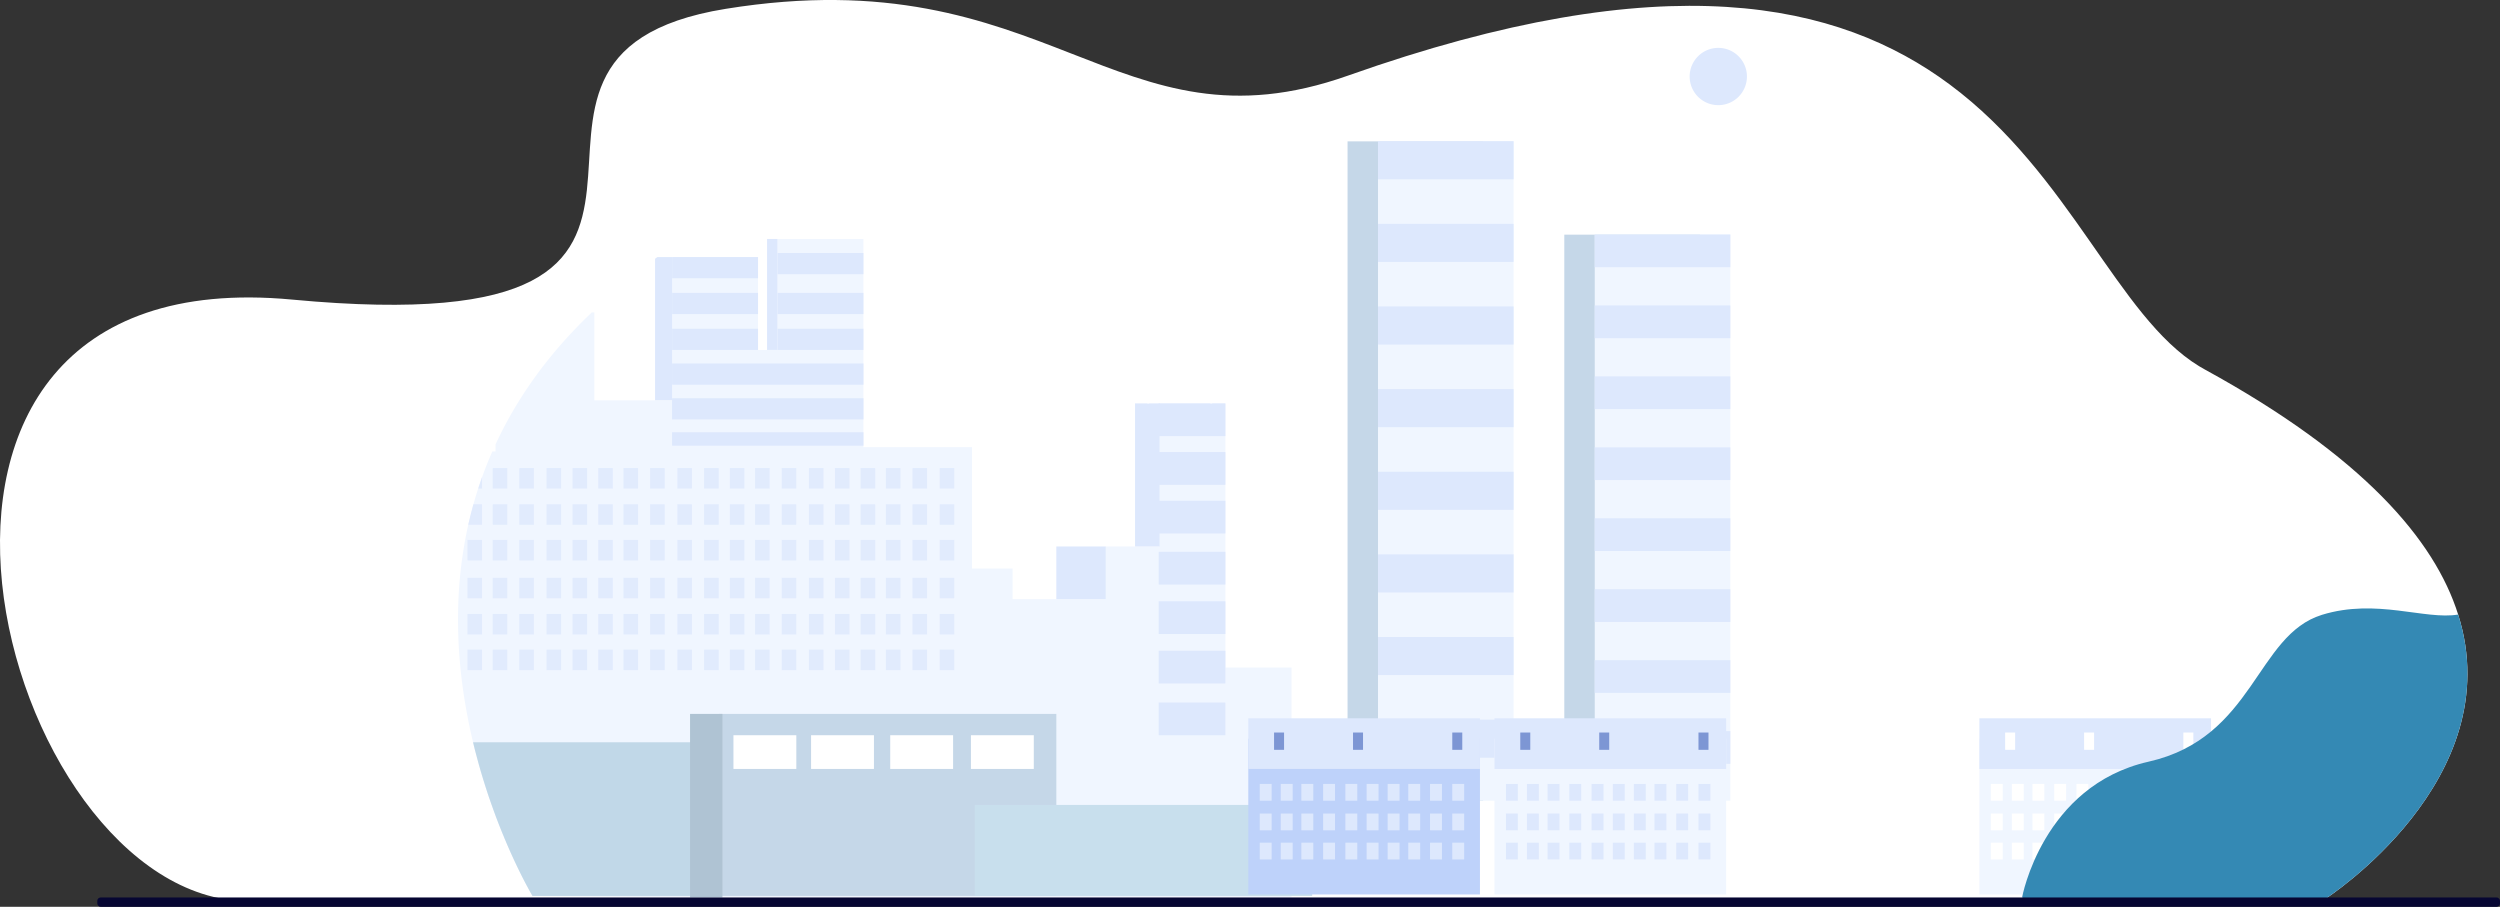 <svg id="Capa_1" data-name="Capa 1" xmlns="http://www.w3.org/2000/svg" viewBox="0 0 2562.73 929.54"><rect x="0" y="0" width="2562.73" height="929.54" fill="#333333" stroke="none"/><defs><style>.cls-1{fill:#fff;}.cls-2{fill:#dde8fd;}.cls-3{fill:#c5d7e8;}.cls-4{fill:#f0f6ff;}.cls-5{opacity:0.8;}.cls-6{fill:#c8dfed;}.cls-7{fill:#c1d8e8;}.cls-8{fill:#afc3d3;}.cls-9{fill:#bed2fa;}.cls-10{fill:#7d96d4;}.cls-11{fill:#3489b4;}.cls-12{fill:#060632;}</style></defs><title>CIUDAD</title><path class="cls-1" d="M2383.89,921.29s-121.51.2-306.84.59c-542.66,1-1632.82,2.77-1823,1.88C-1.12,922.57-177.66,262.25,299.5,307.11,817.76,355.71,438.7,58.35,744,9.05,1076.2-44.69,1143.18,162,1381.76,77.52,1707.87-38,1885,2.24,1998.51,86.5,2123,179,2170.7,324.49,2254.28,375.37c1.88,1.19,3.75,2.27,5.63,3.26,162.41,88.91,235.91,175,259.92,251.33C2573.38,799.38,2383.89,921.29,2383.89,921.29Z"/><path class="cls-2" d="M1761.41,49.08a29.36,29.36,0,1,0,29.36,29.36A29.36,29.36,0,0,0,1761.41,49.08Z"/><rect class="cls-3" x="1381.36" y="144.91" width="138.99" height="675.9"/><rect class="cls-4" x="1412.57" y="144.91" width="138.99" height="675.9"/><rect class="cls-2" x="1412.61" y="144.73" width="138.96" height="39.06" transform="translate(2964.17 328.52) rotate(180)"/><rect class="cls-2" x="1412.61" y="229.44" width="138.96" height="39.06" transform="translate(2964.17 497.94) rotate(180)"/><rect class="cls-2" x="1412.61" y="314.15" width="138.96" height="39.06" transform="translate(2964.17 667.35) rotate(180)"/><rect class="cls-2" x="1412.61" y="398.86" width="138.96" height="39.06" transform="translate(2964.17 836.77) rotate(180)"/><rect class="cls-2" x="1412.61" y="483.57" width="138.96" height="39.06" transform="translate(2964.17 1006.19) rotate(180)"/><rect class="cls-2" x="1412.61" y="568.28" width="138.96" height="39.06" transform="translate(2964.17 1175.61) rotate(180)"/><rect class="cls-2" x="1412.61" y="652.99" width="138.96" height="39.06" transform="translate(2964.17 1345.03) rotate(180)"/><rect class="cls-2" x="1412.61" y="737.69" width="138.96" height="39.06" transform="translate(2964.17 1514.45) rotate(180)"/><rect class="cls-3" x="1603.55" y="240.55" width="138.99" height="580.26"/><rect class="cls-4" x="1634.76" y="240.55" width="138.99" height="580.26"/><rect class="cls-2" x="1634.8" y="240.4" width="138.96" height="33.53" transform="translate(3408.55 514.32) rotate(180)"/><rect class="cls-2" x="1634.8" y="313.12" width="138.96" height="33.53" transform="translate(3408.55 659.77) rotate(180)"/><rect class="cls-2" x="1634.8" y="385.84" width="138.96" height="33.53" transform="translate(3408.55 805.21) rotate(180)"/><rect class="cls-2" x="1634.8" y="458.56" width="138.96" height="33.53" transform="translate(3408.55 950.66) rotate(180)"/><rect class="cls-2" x="1634.8" y="531.29" width="138.96" height="33.53" transform="translate(3408.55 1096.1) rotate(180)"/><rect class="cls-2" x="1634.8" y="604.01" width="138.96" height="33.53" transform="translate(3408.55 1241.55) rotate(180)"/><rect class="cls-2" x="1634.8" y="676.73" width="138.96" height="33.53" transform="translate(3408.55 1386.99) rotate(180)"/><rect class="cls-2" x="1634.8" y="749.45" width="138.96" height="33.53" transform="translate(3408.55 1532.44) rotate(180)"/><rect class="cls-1" x="1306.13" y="800.07" width="58.2" height="84.87" transform="translate(2670.47 1685.02) rotate(180)"/><path class="cls-4" d="M1323.91,684.29V919.93H707.38l-4.2,0-157.34-1.48c-.13-.23-.29-.51-.48-.82s-.56-1-.92-1.6c-.11-.22-.24-.44-.38-.68-.47-.83-1-1.77-1.59-2.85-.72-1.31-1.52-2.81-2.41-4.47h0c-3.31-6.2-7.7-14.8-12.68-25.49q-2.46-5.26-5.09-11.2c-.7-1.58-1.39-3.18-2.11-4.82h0c-.69-1.59-1.37-3.2-2.06-4.86a1.11,1.11,0,0,1-.07-.16c-.48-1.13-1-2.28-1.44-3.46s-1-2.4-1.51-3.63c-2.58-6.32-5.21-13-7.83-20.13l-.21-.56h0q-2.56-7-5.12-14.36-1.4-4.06-2.77-8.26l-.17-.52c-.4-1.24-.8-2.48-1.21-3.73-.33-1.06-.67-2.12-1-3.18-.69-2.19-1.38-4.41-2.06-6.64-.87-2.88-1.74-5.8-2.59-8.74q-1.72-6-3.37-12.23c-.33-1.24-.66-2.49-1-3.74-1-3.74-1.92-7.54-2.83-11.37-.3-1.24-.59-2.47-.88-3.71-.18-.77-.36-1.53-.53-2.3q-2.08-9.1-3.93-18.57-2-10.41-3.73-21.21c-1-6.64-2-13.39-2.77-20.23q-1.15-9.68-1.95-19.6c-1.25-15.46-1.83-31.34-1.58-47.51a442.74,442.74,0,0,1,9.72-86.63c.23-1.07.47-2.14.7-3.21q2.36-10.5,5.3-21,2.24-8,4.85-16.08,1.89-5.83,4-11.67,4.74-13.22,10.53-26.42H508v-7.31c21-45.38,52-90.34,96.17-132.87l2.47-2.37h2.58v90.13H689V263.44h88v95.35h20.07V245h88V458.37H996.4V582.82H1038v31.35h95.54v-54h54.86V413.49h67.76v270.8Z"/><rect class="cls-2" x="797.06" y="259.37" width="88.07" height="21.74" transform="translate(1682.18 540.47) rotate(180)"/><rect class="cls-2" x="797.06" y="300.21" width="88.07" height="21.75" transform="translate(1682.18 622.18) rotate(180)"/><rect class="cls-2" x="797.06" y="336.97" width="88.07" height="21.74" transform="translate(1682.18 695.68) rotate(180)"/><rect class="cls-2" x="688.99" y="336.97" width="88.07" height="21.74" transform="translate(1466.04 695.68) rotate(180)"/><rect class="cls-2" x="688.99" y="300.21" width="88.07" height="21.75" transform="translate(1466.04 622.18) rotate(180)"/><rect class="cls-2" x="688.99" y="263.52" width="88.07" height="21.74" transform="translate(1466.04 548.78) rotate(180)"/><rect class="cls-2" x="688.96" y="372.6" width="196.16" height="21.75" transform="translate(1574.09 766.95) rotate(180)"/><rect class="cls-2" x="688.96" y="408.24" width="196.16" height="21.74" transform="translate(1574.09 838.22) rotate(180)"/><rect class="cls-2" x="1187.76" y="413.5" width="68.36" height="33.56" transform="translate(2443.88 860.57) rotate(180)"/><rect class="cls-2" x="1187.76" y="463.42" width="68.36" height="33.57" transform="translate(2443.88 960.4) rotate(180)"/><rect class="cls-2" x="1187.76" y="513.34" width="68.36" height="33.56" transform="translate(2443.88 1060.24) rotate(180)"/><rect class="cls-2" x="1187.76" y="565.66" width="68.36" height="33.57" transform="translate(2443.88 1164.88) rotate(180)"/><rect class="cls-2" x="1187.76" y="616.36" width="68.36" height="33.57" transform="translate(2443.88 1266.29) rotate(180)"/><rect class="cls-2" x="1187.76" y="667.07" width="68.36" height="33.56" transform="translate(2443.88 1367.7) rotate(180)"/><rect class="cls-2" x="1187.76" y="720.11" width="68.36" height="33.56" transform="translate(2443.88 1473.79) rotate(180)"/><rect class="cls-2" x="688.96" y="443.06" width="196.16" height="13.8" transform="translate(1574.09 899.93) rotate(180)"/><rect class="cls-2" x="1163.51" y="413.5" width="25.2" height="146.68"/><rect class="cls-2" x="1082.83" y="560.18" width="50.7" height="53.99"/><path class="cls-2" d="M689,263.52v21.75l0,87.33v37.71H671.49V265.25l2.35-1.73Z"/><rect class="cls-2" x="786.31" y="244.96" width="10.74" height="113.75"/><g class="cls-5"><rect class="cls-2" x="963.29" y="479.78" width="14.92" height="21.03" transform="translate(1941.49 980.6) rotate(180)"/><rect class="cls-2" x="935.38" y="479.78" width="14.92" height="21.03" transform="translate(1885.69 980.6) rotate(180)"/><rect class="cls-2" x="908.1" y="479.78" width="14.92" height="21.03" transform="translate(1831.13 980.6) rotate(180)"/><rect class="cls-2" x="882.24" y="479.78" width="14.92" height="21.03" transform="translate(1779.4 980.6) rotate(180)"/><rect class="cls-2" x="855.88" y="479.78" width="14.92" height="21.03" transform="translate(1726.68 980.6) rotate(180)"/><rect class="cls-2" x="829.21" y="479.78" width="14.92" height="21.03" transform="translate(1673.35 980.6) rotate(180)"/><rect class="cls-2" x="801.31" y="479.78" width="14.92" height="21.03" transform="translate(1617.54 980.6) rotate(180)"/><rect class="cls-2" x="774.03" y="479.78" width="14.92" height="21.03" transform="translate(1562.98 980.6) rotate(180)"/><rect class="cls-2" x="748.17" y="479.78" width="14.92" height="21.03" transform="translate(1511.25 980.6) rotate(180)"/><rect class="cls-2" x="721.81" y="479.78" width="14.92" height="21.03" transform="translate(1458.53 980.6) rotate(180)"/><rect class="cls-2" x="694.33" y="479.78" width="14.92" height="21.03" transform="translate(1403.59 980.6) rotate(180)"/><rect class="cls-2" x="666.43" y="479.78" width="14.92" height="21.03" transform="translate(1347.78 980.6) rotate(180)"/><rect class="cls-2" x="639.15" y="479.78" width="14.92" height="21.03" transform="translate(1293.22 980.6) rotate(180)"/><rect class="cls-2" x="613.29" y="479.78" width="14.92" height="21.03" transform="translate(1241.5 980.6) rotate(180)"/><rect class="cls-2" x="586.93" y="479.78" width="14.92" height="21.03" transform="translate(1188.77 980.6) rotate(180)"/><rect class="cls-2" x="560.26" y="479.78" width="14.92" height="21.03" transform="translate(1135.45 980.6) rotate(180)"/><rect class="cls-2" x="532.36" y="479.78" width="14.92" height="21.03" transform="translate(1079.64 980.6) rotate(180)"/><rect class="cls-2" x="505.08" y="479.78" width="14.92" height="21.03" transform="translate(1025.08 980.6) rotate(180)"/><path class="cls-2" d="M494.14,489.15v11.67h-4Q492.05,495,494.14,489.15Z"/><rect class="cls-2" x="963.29" y="516.9" width="14.92" height="21.03" transform="translate(1941.49 1054.83) rotate(180)"/><rect class="cls-2" x="935.38" y="516.9" width="14.92" height="21.03" transform="translate(1885.69 1054.83) rotate(180)"/><rect class="cls-2" x="908.1" y="516.9" width="14.92" height="21.03" transform="translate(1831.13 1054.83) rotate(180)"/><rect class="cls-2" x="882.24" y="516.9" width="14.92" height="21.03" transform="translate(1779.4 1054.83) rotate(180)"/><rect class="cls-2" x="855.88" y="516.9" width="14.92" height="21.03" transform="translate(1726.68 1054.83) rotate(180)"/><rect class="cls-2" x="829.21" y="516.9" width="14.92" height="21.03" transform="translate(1673.35 1054.83) rotate(180)"/><rect class="cls-2" x="801.31" y="516.9" width="14.92" height="21.03" transform="translate(1617.54 1054.83) rotate(180)"/><rect class="cls-2" x="774.03" y="516.9" width="14.92" height="21.03" transform="translate(1562.98 1054.83) rotate(180)"/><rect class="cls-2" x="748.17" y="516.9" width="14.92" height="21.03" transform="translate(1511.25 1054.83) rotate(180)"/><rect class="cls-2" x="721.81" y="516.9" width="14.92" height="21.03" transform="translate(1458.53 1054.83) rotate(180)"/><rect class="cls-2" x="694.33" y="516.9" width="14.92" height="21.03" transform="translate(1403.59 1054.83) rotate(180)"/><rect class="cls-2" x="666.43" y="516.9" width="14.92" height="21.03" transform="translate(1347.78 1054.83) rotate(180)"/><rect class="cls-2" x="639.15" y="516.9" width="14.92" height="21.03" transform="translate(1293.22 1054.83) rotate(180)"/><rect class="cls-2" x="613.29" y="516.9" width="14.92" height="21.03" transform="translate(1241.5 1054.83) rotate(180)"/><rect class="cls-2" x="586.93" y="516.9" width="14.92" height="21.03" transform="translate(1188.77 1054.83) rotate(180)"/><rect class="cls-2" x="560.26" y="516.9" width="14.92" height="21.03" transform="translate(1135.45 1054.83) rotate(180)"/><rect class="cls-2" x="532.36" y="516.9" width="14.92" height="21.03" transform="translate(1079.64 1054.83) rotate(180)"/><rect class="cls-2" x="505.08" y="516.9" width="14.92" height="21.03" transform="translate(1025.08 1054.83) rotate(180)"/><path class="cls-2" d="M494.14,516.9v21H480q2.36-10.5,5.3-21Z"/><rect class="cls-2" x="963.29" y="553.44" width="14.92" height="21.03" transform="translate(1941.49 1127.92) rotate(180)"/><rect class="cls-2" x="935.38" y="553.44" width="14.92" height="21.03" transform="translate(1885.69 1127.92) rotate(180)"/><rect class="cls-2" x="908.1" y="553.44" width="14.92" height="21.03" transform="translate(1831.13 1127.92) rotate(180)"/><rect class="cls-2" x="882.24" y="553.44" width="14.92" height="21.03" transform="translate(1779.4 1127.92) rotate(180)"/><rect class="cls-2" x="855.88" y="553.44" width="14.92" height="21.03" transform="translate(1726.68 1127.92) rotate(180)"/><rect class="cls-2" x="829.21" y="553.44" width="14.92" height="21.03" transform="translate(1673.35 1127.92) rotate(180)"/><rect class="cls-2" x="801.31" y="553.44" width="14.92" height="21.03" transform="translate(1617.54 1127.92) rotate(180)"/><rect class="cls-2" x="774.03" y="553.44" width="14.92" height="21.03" transform="translate(1562.98 1127.92) rotate(180)"/><rect class="cls-2" x="748.17" y="553.44" width="14.92" height="21.03" transform="translate(1511.25 1127.92) rotate(180)"/><rect class="cls-2" x="721.81" y="553.44" width="14.92" height="21.03" transform="translate(1458.53 1127.92) rotate(180)"/><rect class="cls-2" x="694.33" y="553.44" width="14.92" height="21.03" transform="translate(1403.59 1127.92) rotate(180)"/><rect class="cls-2" x="666.43" y="553.44" width="14.92" height="21.03" transform="translate(1347.78 1127.92) rotate(180)"/><rect class="cls-2" x="639.15" y="553.44" width="14.92" height="21.03" transform="translate(1293.22 1127.92) rotate(180)"/><rect class="cls-2" x="613.29" y="553.44" width="14.92" height="21.03" transform="translate(1241.5 1127.92) rotate(180)"/><rect class="cls-2" x="586.93" y="553.44" width="14.92" height="21.03" transform="translate(1188.77 1127.92) rotate(180)"/><rect class="cls-2" x="560.26" y="553.44" width="14.92" height="21.03" transform="translate(1135.45 1127.92) rotate(180)"/><rect class="cls-2" x="532.36" y="553.44" width="14.92" height="21.03" transform="translate(1079.64 1127.92) rotate(180)"/><rect class="cls-2" x="505.08" y="553.44" width="14.92" height="21.03" transform="translate(1025.08 1127.92) rotate(180)"/><rect class="cls-2" x="479.21" y="553.44" width="14.92" height="21.03" transform="translate(973.35 1127.92) rotate(180)"/><rect class="cls-2" x="963.29" y="592.27" width="14.92" height="21.03" transform="translate(1941.49 1205.58) rotate(180)"/><rect class="cls-2" x="935.38" y="592.27" width="14.92" height="21.03" transform="translate(1885.69 1205.58) rotate(180)"/><rect class="cls-2" x="908.1" y="592.27" width="14.92" height="21.03" transform="translate(1831.13 1205.58) rotate(180)"/><rect class="cls-2" x="882.24" y="592.27" width="14.92" height="21.03" transform="translate(1779.4 1205.58) rotate(180)"/><rect class="cls-2" x="855.88" y="592.27" width="14.92" height="21.03" transform="translate(1726.68 1205.58) rotate(180)"/><rect class="cls-2" x="829.21" y="592.27" width="14.92" height="21.03" transform="translate(1673.35 1205.58) rotate(180)"/><rect class="cls-2" x="801.31" y="592.27" width="14.92" height="21.03" transform="translate(1617.54 1205.58) rotate(180)"/><rect class="cls-2" x="774.03" y="592.27" width="14.92" height="21.03" transform="translate(1562.98 1205.58) rotate(180)"/><rect class="cls-2" x="748.17" y="592.27" width="14.92" height="21.03" transform="translate(1511.25 1205.58) rotate(180)"/><rect class="cls-2" x="721.81" y="592.27" width="14.92" height="21.03" transform="translate(1458.53 1205.58) rotate(180)"/><rect class="cls-2" x="694.33" y="592.27" width="14.92" height="21.03" transform="translate(1403.59 1205.58) rotate(180)"/><rect class="cls-2" x="666.43" y="592.27" width="14.92" height="21.03" transform="translate(1347.78 1205.58) rotate(180)"/><rect class="cls-2" x="639.15" y="592.27" width="14.92" height="21.03" transform="translate(1293.22 1205.58) rotate(180)"/><rect class="cls-2" x="613.29" y="592.27" width="14.92" height="21.03" transform="translate(1241.5 1205.58) rotate(180)"/><rect class="cls-2" x="586.93" y="592.27" width="14.92" height="21.03" transform="translate(1188.77 1205.58) rotate(180)"/><rect class="cls-2" x="560.26" y="592.27" width="14.92" height="21.03" transform="translate(1135.45 1205.58) rotate(180)"/><rect class="cls-2" x="532.36" y="592.27" width="14.92" height="21.03" transform="translate(1079.64 1205.58) rotate(180)"/><rect class="cls-2" x="505.08" y="592.27" width="14.92" height="21.03" transform="translate(1025.08 1205.58) rotate(180)"/><rect class="cls-2" x="479.21" y="592.27" width="14.92" height="21.03" transform="translate(973.35 1205.58) rotate(180)"/><rect class="cls-2" x="963.29" y="629.39" width="14.92" height="21.03" transform="translate(1941.49 1279.81) rotate(180)"/><rect class="cls-2" x="935.38" y="629.39" width="14.92" height="21.03" transform="translate(1885.69 1279.81) rotate(180)"/><rect class="cls-2" x="908.1" y="629.39" width="14.92" height="21.03" transform="translate(1831.13 1279.81) rotate(180)"/><rect class="cls-2" x="882.24" y="629.39" width="14.92" height="21.03" transform="translate(1779.4 1279.81) rotate(180)"/><rect class="cls-2" x="855.88" y="629.39" width="14.92" height="21.03" transform="translate(1726.68 1279.81) rotate(180)"/><rect class="cls-2" x="829.21" y="629.39" width="14.92" height="21.03" transform="translate(1673.35 1279.81) rotate(180)"/><rect class="cls-2" x="801.31" y="629.39" width="14.92" height="21.03" transform="translate(1617.54 1279.81) rotate(180)"/><rect class="cls-2" x="774.03" y="629.39" width="14.92" height="21.03" transform="translate(1562.98 1279.81) rotate(180)"/><rect class="cls-2" x="748.17" y="629.39" width="14.92" height="21.03" transform="translate(1511.25 1279.81) rotate(180)"/><rect class="cls-2" x="721.81" y="629.39" width="14.92" height="21.03" transform="translate(1458.53 1279.81) rotate(180)"/><rect class="cls-2" x="694.33" y="629.39" width="14.92" height="21.03" transform="translate(1403.59 1279.81) rotate(180)"/><rect class="cls-2" x="666.43" y="629.39" width="14.92" height="21.03" transform="translate(1347.78 1279.81) rotate(180)"/><rect class="cls-2" x="639.15" y="629.39" width="14.92" height="21.03" transform="translate(1293.22 1279.81) rotate(180)"/><rect class="cls-2" x="613.29" y="629.39" width="14.92" height="21.03" transform="translate(1241.5 1279.81) rotate(180)"/><rect class="cls-2" x="586.93" y="629.39" width="14.92" height="21.03" transform="translate(1188.77 1279.81) rotate(180)"/><rect class="cls-2" x="560.26" y="629.39" width="14.92" height="21.03" transform="translate(1135.45 1279.81) rotate(180)"/><rect class="cls-2" x="532.36" y="629.39" width="14.92" height="21.03" transform="translate(1079.64 1279.81) rotate(180)"/><rect class="cls-2" x="505.08" y="629.39" width="14.92" height="21.03" transform="translate(1025.08 1279.81) rotate(180)"/><rect class="cls-2" x="479.21" y="629.39" width="14.92" height="21.03" transform="translate(973.35 1279.81) rotate(180)"/><rect class="cls-2" x="963.29" y="665.93" width="14.92" height="21.03" transform="translate(1941.49 1352.9) rotate(180)"/><rect class="cls-2" x="935.38" y="665.93" width="14.92" height="21.03" transform="translate(1885.69 1352.9) rotate(180)"/><rect class="cls-2" x="908.1" y="665.93" width="14.92" height="21.03" transform="translate(1831.13 1352.9) rotate(180)"/><rect class="cls-2" x="882.24" y="665.93" width="14.92" height="21.03" transform="translate(1779.4 1352.9) rotate(180)"/><rect class="cls-2" x="855.88" y="665.93" width="14.92" height="21.03" transform="translate(1726.68 1352.9) rotate(180)"/><rect class="cls-2" x="829.21" y="665.93" width="14.92" height="21.03" transform="translate(1673.35 1352.9) rotate(180)"/><rect class="cls-2" x="801.31" y="665.93" width="14.92" height="21.03" transform="translate(1617.54 1352.9) rotate(180)"/><rect class="cls-2" x="774.03" y="665.93" width="14.92" height="21.03" transform="translate(1562.98 1352.9) rotate(180)"/><rect class="cls-2" x="748.17" y="665.93" width="14.92" height="21.03" transform="translate(1511.25 1352.9) rotate(180)"/><rect class="cls-2" x="721.81" y="665.93" width="14.92" height="21.03" transform="translate(1458.53 1352.9) rotate(180)"/><rect class="cls-2" x="694.33" y="665.93" width="14.92" height="21.03" transform="translate(1403.59 1352.9) rotate(180)"/><rect class="cls-2" x="666.43" y="665.93" width="14.92" height="21.03" transform="translate(1347.78 1352.9) rotate(180)"/><rect class="cls-2" x="639.15" y="665.93" width="14.92" height="21.03" transform="translate(1293.22 1352.9) rotate(180)"/><rect class="cls-2" x="613.29" y="665.93" width="14.92" height="21.03" transform="translate(1241.5 1352.9) rotate(180)"/><rect class="cls-2" x="586.93" y="665.93" width="14.92" height="21.03" transform="translate(1188.77 1352.9) rotate(180)"/><rect class="cls-2" x="560.26" y="665.93" width="14.92" height="21.03" transform="translate(1135.45 1352.9) rotate(180)"/><rect class="cls-2" x="532.36" y="665.93" width="14.92" height="21.03" transform="translate(1079.64 1352.9) rotate(180)"/><rect class="cls-2" x="505.08" y="665.93" width="14.92" height="21.03" transform="translate(1025.08 1352.9) rotate(180)"/><rect class="cls-2" x="479.21" y="665.93" width="14.92" height="21.03" transform="translate(973.35 1352.9) rotate(180)"/></g><rect class="cls-3" x="736.98" y="731.83" width="345.85" height="186.58" transform="translate(1819.82 1650.23) rotate(180)"/><rect class="cls-6" x="999.23" y="825.12" width="345.85" height="93.29" transform="translate(2344.32 1743.53) rotate(180)"/><path class="cls-7" d="M709.25,760.9V918.41H545.84c-.13-.23-.29-.51-.48-.82s-.56-1-.92-1.6c-.11-.22-.24-.44-.38-.68-.47-.83-1-1.77-1.59-2.85-.72-1.31-1.52-2.81-2.41-4.47h0c-3.31-6.2-7.7-14.8-12.68-25.49q-2.46-5.26-5.09-11.2c-.7-1.58-1.39-3.18-2.11-4.82h0c-.69-1.59-1.37-3.2-2.06-4.86a1.11,1.11,0,0,1-.07-.16c-.48-1.13-1-2.28-1.44-3.46s-1-2.4-1.51-3.63c-2.58-6.32-5.21-13-7.83-20.13l-.21-.56h0q-2.56-7-5.12-14.36-1.4-4.06-2.77-8.26l-.17-.52c-.4-1.24-.8-2.48-1.21-3.73-.33-1.06-.67-2.12-1-3.18-.69-2.19-1.38-4.41-2.06-6.64-.87-2.88-1.74-5.8-2.59-8.74q-1.72-6-3.37-12.23c-.33-1.24-.66-2.49-1-3.74-1-3.74-1.92-7.54-2.83-11.37Z"/><rect class="cls-1" x="995.29" y="753.68" width="64.44" height="34.56" transform="translate(2055.02 1541.91) rotate(180)"/><rect class="cls-1" x="912.58" y="753.68" width="64.44" height="34.56" transform="translate(1889.59 1541.91) rotate(180)"/><rect class="cls-1" x="831.44" y="753.68" width="64.44" height="34.56" transform="translate(1727.31 1541.91) rotate(180)"/><rect class="cls-1" x="751.86" y="753.68" width="64.44" height="34.56" transform="translate(1568.16 1541.91) rotate(180)"/><rect class="cls-8" x="707.38" y="731.83" width="33.2" height="188.19" transform="translate(1447.95 1651.84) rotate(180)"/><rect class="cls-1" x="1240.71" y="398.9" width="1.8" height="14.61" transform="translate(2483.23 812.4) rotate(180)"/><rect class="cls-1" x="1176.13" y="398.9" width="1.8" height="14.61" transform="translate(2354.05 812.4) rotate(180)"/><rect class="cls-9" x="1279.62" y="757.19" width="237.47" height="159.7" transform="translate(2796.7 1674.09) rotate(180)"/><rect class="cls-2" x="1279.62" y="736.33" width="237.47" height="51.91" transform="translate(2796.7 1524.56) rotate(180)"/><rect class="cls-2" x="1488.72" y="803.62" width="12.2" height="17.19" transform="translate(2989.63 1624.42) rotate(180)"/><rect class="cls-2" x="1465.91" y="803.62" width="12.2" height="17.19" transform="translate(2944.02 1624.42) rotate(180)"/><rect class="cls-2" x="1443.62" y="803.62" width="12.2" height="17.19" transform="translate(2899.43 1624.42) rotate(180)"/><rect class="cls-2" x="1422.48" y="803.62" width="12.2" height="17.19" transform="translate(2857.15 1624.42) rotate(180)"/><rect class="cls-2" x="1400.93" y="803.62" width="12.2" height="17.19" transform="translate(2814.06 1624.42) rotate(180)"/><rect class="cls-2" x="1379.14" y="803.62" width="12.2" height="17.19" transform="translate(2770.47 1624.42) rotate(180)"/><rect class="cls-2" x="1356.33" y="803.62" width="12.2" height="17.19" transform="translate(2724.86 1624.42) rotate(180)"/><rect class="cls-2" x="1334.04" y="803.62" width="12.2" height="17.19" transform="translate(2680.27 1624.42) rotate(180)"/><rect class="cls-2" x="1312.9" y="803.62" width="12.2" height="17.19" transform="translate(2637.99 1624.42) rotate(180)"/><rect class="cls-2" x="1291.35" y="803.62" width="12.2" height="17.19" transform="translate(2594.9 1624.42) rotate(180)"/><rect class="cls-2" x="1488.72" y="833.95" width="12.2" height="17.19" transform="translate(2989.63 1685.09) rotate(180)"/><rect class="cls-2" x="1465.91" y="833.95" width="12.2" height="17.19" transform="translate(2944.02 1685.09) rotate(180)"/><rect class="cls-2" x="1443.62" y="833.95" width="12.2" height="17.19" transform="translate(2899.43 1685.09) rotate(180)"/><rect class="cls-2" x="1422.48" y="833.95" width="12.2" height="17.19" transform="translate(2857.15 1685.09) rotate(180)"/><rect class="cls-2" x="1400.93" y="833.95" width="12.2" height="17.19" transform="translate(2814.06 1685.09) rotate(180)"/><rect class="cls-2" x="1379.14" y="833.95" width="12.2" height="17.19" transform="translate(2770.47 1685.09) rotate(180)"/><rect class="cls-2" x="1356.33" y="833.95" width="12.2" height="17.19" transform="translate(2724.86 1685.09) rotate(180)"/><rect class="cls-2" x="1334.04" y="833.95" width="12.2" height="17.19" transform="translate(2680.27 1685.09) rotate(180)"/><rect class="cls-2" x="1312.9" y="833.95" width="12.2" height="17.19" transform="translate(2637.99 1685.09) rotate(180)"/><rect class="cls-2" x="1291.35" y="833.95" width="12.2" height="17.19" transform="translate(2594.9 1685.09) rotate(180)"/><rect class="cls-2" x="1488.72" y="863.82" width="12.2" height="17.19" transform="translate(2989.63 1744.83) rotate(180)"/><rect class="cls-2" x="1465.91" y="863.82" width="12.2" height="17.19" transform="translate(2944.02 1744.83) rotate(180)"/><rect class="cls-2" x="1443.62" y="863.82" width="12.2" height="17.19" transform="translate(2899.43 1744.83) rotate(180)"/><rect class="cls-2" x="1422.48" y="863.82" width="12.2" height="17.19" transform="translate(2857.15 1744.83) rotate(180)"/><rect class="cls-2" x="1400.93" y="863.82" width="12.2" height="17.19" transform="translate(2814.06 1744.83) rotate(180)"/><rect class="cls-2" x="1379.14" y="863.82" width="12.2" height="17.19" transform="translate(2770.47 1744.83) rotate(180)"/><rect class="cls-2" x="1356.33" y="863.82" width="12.2" height="17.19" transform="translate(2724.86 1744.83) rotate(180)"/><rect class="cls-2" x="1334.04" y="863.82" width="12.2" height="17.19" transform="translate(2680.27 1744.83) rotate(180)"/><rect class="cls-2" x="1312.9" y="863.82" width="12.2" height="17.19" transform="translate(2637.99 1744.83) rotate(180)"/><rect class="cls-2" x="1291.35" y="863.82" width="12.2" height="17.19" transform="translate(2594.9 1744.83) rotate(180)"/><rect class="cls-10" x="1488.72" y="750.91" width="10.25" height="17.73" transform="translate(2987.69 1519.55) rotate(180)"/><rect class="cls-10" x="1386.97" y="750.91" width="10.25" height="17.73" transform="translate(2784.2 1519.55) rotate(180)"/><rect class="cls-10" x="1306.04" y="750.91" width="10.25" height="17.73" transform="translate(2622.32 1519.55) rotate(180)"/><rect class="cls-4" x="1532" y="757.19" width="237.47" height="159.7" transform="translate(3301.46 1674.09) rotate(180)"/><rect class="cls-2" x="1532" y="736.33" width="237.47" height="51.91" transform="translate(3301.46 1524.56) rotate(180)"/><rect class="cls-2" x="1741.1" y="803.62" width="12.2" height="17.19" transform="translate(3494.4 1624.42) rotate(180)"/><rect class="cls-2" x="1718.3" y="803.62" width="12.2" height="17.19" transform="translate(3448.79 1624.42) rotate(180)"/><rect class="cls-2" x="1696" y="803.62" width="12.2" height="17.19" transform="translate(3404.19 1624.42) rotate(180)"/><rect class="cls-2" x="1674.86" y="803.62" width="12.2" height="17.19" transform="translate(3361.91 1624.42) rotate(180)"/><rect class="cls-2" x="1653.31" y="803.62" width="12.2" height="17.19" transform="translate(3318.82 1624.42) rotate(180)"/><rect class="cls-2" x="1631.52" y="803.62" width="12.2" height="17.19" transform="translate(3275.24 1624.42) rotate(180)"/><rect class="cls-2" x="1608.71" y="803.62" width="12.2" height="17.19" transform="translate(3229.62 1624.42) rotate(180)"/><rect class="cls-2" x="1586.42" y="803.62" width="12.2" height="17.19" transform="translate(3185.03 1624.42) rotate(180)"/><rect class="cls-2" x="1565.28" y="803.62" width="12.2" height="17.19" transform="translate(3142.75 1624.42) rotate(180)"/><rect class="cls-2" x="1543.73" y="803.62" width="12.2" height="17.19" transform="translate(3099.66 1624.42) rotate(180)"/><rect class="cls-2" x="1741.1" y="833.95" width="12.2" height="17.19" transform="translate(3494.4 1685.09) rotate(180)"/><rect class="cls-2" x="1718.3" y="833.95" width="12.2" height="17.19" transform="translate(3448.79 1685.09) rotate(180)"/><rect class="cls-2" x="1696" y="833.95" width="12.2" height="17.19" transform="translate(3404.19 1685.09) rotate(180)"/><rect class="cls-2" x="1674.86" y="833.95" width="12.2" height="17.19" transform="translate(3361.91 1685.09) rotate(180)"/><rect class="cls-2" x="1653.31" y="833.95" width="12.2" height="17.19" transform="translate(3318.82 1685.09) rotate(180)"/><rect class="cls-2" x="1631.52" y="833.95" width="12.2" height="17.19" transform="translate(3275.24 1685.09) rotate(180)"/><rect class="cls-2" x="1608.71" y="833.95" width="12.2" height="17.19" transform="translate(3229.62 1685.09) rotate(180)"/><rect class="cls-2" x="1586.42" y="833.95" width="12.2" height="17.19" transform="translate(3185.03 1685.09) rotate(180)"/><rect class="cls-2" x="1565.28" y="833.95" width="12.2" height="17.19" transform="translate(3142.75 1685.09) rotate(180)"/><rect class="cls-2" x="1543.73" y="833.95" width="12.2" height="17.19" transform="translate(3099.66 1685.09) rotate(180)"/><rect class="cls-2" x="1741.1" y="863.82" width="12.2" height="17.19" transform="translate(3494.4 1744.83) rotate(180)"/><rect class="cls-2" x="1718.3" y="863.82" width="12.2" height="17.19" transform="translate(3448.79 1744.83) rotate(180)"/><rect class="cls-2" x="1696" y="863.82" width="12.2" height="17.19" transform="translate(3404.19 1744.83) rotate(180)"/><rect class="cls-2" x="1674.86" y="863.82" width="12.2" height="17.19" transform="translate(3361.91 1744.83) rotate(180)"/><rect class="cls-2" x="1653.31" y="863.82" width="12.2" height="17.19" transform="translate(3318.82 1744.83) rotate(180)"/><rect class="cls-2" x="1631.52" y="863.82" width="12.2" height="17.19" transform="translate(3275.24 1744.83) rotate(180)"/><rect class="cls-2" x="1608.71" y="863.82" width="12.2" height="17.19" transform="translate(3229.62 1744.83) rotate(180)"/><rect class="cls-2" x="1586.42" y="863.82" width="12.2" height="17.19" transform="translate(3185.03 1744.83) rotate(180)"/><rect class="cls-2" x="1565.28" y="863.82" width="12.2" height="17.19" transform="translate(3142.75 1744.83) rotate(180)"/><rect class="cls-2" x="1543.73" y="863.82" width="12.2" height="17.19" transform="translate(3099.66 1744.83) rotate(180)"/><rect class="cls-10" x="1741.1" y="750.91" width="10.25" height="17.73" transform="translate(3492.45 1519.55) rotate(180)"/><rect class="cls-10" x="1639.36" y="750.91" width="10.25" height="17.73" transform="translate(3288.96 1519.55) rotate(180)"/><rect class="cls-10" x="1558.42" y="750.91" width="10.25" height="17.73" transform="translate(3127.09 1519.55) rotate(180)"/><rect class="cls-4" x="2029.04" y="757.19" width="237.47" height="159.7" transform="translate(4295.55 1674.09) rotate(180)"/><rect class="cls-2" x="2029.04" y="736.33" width="237.47" height="51.91" transform="translate(4295.55 1524.56) rotate(180)"/><rect class="cls-1" x="2238.14" y="803.62" width="12.2" height="17.19" transform="translate(4488.48 1624.42) rotate(180)"/><rect class="cls-1" x="2215.34" y="803.62" width="12.2" height="17.19" transform="translate(4442.87 1624.42) rotate(180)"/><rect class="cls-1" x="2193.04" y="803.62" width="12.2" height="17.19" transform="translate(4398.28 1624.42) rotate(180)"/><rect class="cls-1" x="2171.9" y="803.62" width="12.2" height="17.19" transform="translate(4356 1624.42) rotate(180)"/><rect class="cls-1" x="2150.35" y="803.62" width="12.2" height="17.19" transform="translate(4312.91 1624.42) rotate(180)"/><rect class="cls-1" x="2128.56" y="803.62" width="12.2" height="17.19" transform="translate(4269.32 1624.42) rotate(180)"/><rect class="cls-1" x="2105.76" y="803.62" width="12.2" height="17.19" transform="translate(4223.71 1624.42) rotate(180)"/><rect class="cls-1" x="2083.46" y="803.62" width="12.2" height="17.19" transform="translate(4179.12 1624.42) rotate(180)"/><rect class="cls-1" x="2062.32" y="803.62" width="12.2" height="17.19" transform="translate(4136.84 1624.42) rotate(180)"/><rect class="cls-1" x="2040.77" y="803.62" width="12.2" height="17.19" transform="translate(4093.75 1624.42) rotate(180)"/><rect class="cls-1" x="2238.14" y="833.95" width="12.2" height="17.19" transform="translate(4488.48 1685.09) rotate(180)"/><rect class="cls-1" x="2215.34" y="833.95" width="12.2" height="17.19" transform="translate(4442.87 1685.09) rotate(180)"/><rect class="cls-1" x="2193.04" y="833.95" width="12.2" height="17.19" transform="translate(4398.28 1685.09) rotate(180)"/><rect class="cls-1" x="2171.9" y="833.95" width="12.2" height="17.19" transform="translate(4356 1685.09) rotate(180)"/><rect class="cls-1" x="2150.35" y="833.95" width="12.2" height="17.19" transform="translate(4312.91 1685.09) rotate(180)"/><rect class="cls-1" x="2128.56" y="833.95" width="12.2" height="17.19" transform="translate(4269.32 1685.09) rotate(180)"/><rect class="cls-1" x="2105.76" y="833.95" width="12.2" height="17.19" transform="translate(4223.71 1685.09) rotate(180)"/><rect class="cls-1" x="2083.46" y="833.95" width="12.2" height="17.19" transform="translate(4179.12 1685.09) rotate(180)"/><rect class="cls-1" x="2062.32" y="833.95" width="12.2" height="17.19" transform="translate(4136.84 1685.09) rotate(180)"/><rect class="cls-1" x="2040.77" y="833.95" width="12.2" height="17.19" transform="translate(4093.75 1685.09) rotate(180)"/><rect class="cls-1" x="2238.14" y="863.82" width="12.2" height="17.19" transform="translate(4488.48 1744.83) rotate(180)"/><rect class="cls-1" x="2215.34" y="863.82" width="12.2" height="17.19" transform="translate(4442.87 1744.83) rotate(180)"/><rect class="cls-1" x="2193.04" y="863.82" width="12.2" height="17.19" transform="translate(4398.28 1744.83) rotate(180)"/><rect class="cls-1" x="2171.9" y="863.82" width="12.2" height="17.19" transform="translate(4356 1744.83) rotate(180)"/><rect class="cls-1" x="2150.35" y="863.82" width="12.2" height="17.19" transform="translate(4312.91 1744.83) rotate(180)"/><rect class="cls-1" x="2128.56" y="863.82" width="12.2" height="17.19" transform="translate(4269.32 1744.83) rotate(180)"/><rect class="cls-1" x="2105.76" y="863.82" width="12.2" height="17.19" transform="translate(4223.71 1744.83) rotate(180)"/><rect class="cls-1" x="2083.46" y="863.82" width="12.2" height="17.19" transform="translate(4179.12 1744.83) rotate(180)"/><rect class="cls-1" x="2062.32" y="863.82" width="12.2" height="17.19" transform="translate(4136.84 1744.83) rotate(180)"/><rect class="cls-1" x="2040.77" y="863.82" width="12.2" height="17.19" transform="translate(4093.75 1744.83) rotate(180)"/><rect class="cls-1" x="2238.14" y="750.91" width="10.25" height="17.73" transform="translate(4486.53 1519.55) rotate(180)"/><rect class="cls-1" x="2136.4" y="750.91" width="10.25" height="17.73" transform="translate(4283.04 1519.55) rotate(180)"/><rect class="cls-1" x="2055.46" y="750.91" width="10.25" height="17.73" transform="translate(4121.17 1519.55) rotate(180)"/><path class="cls-11" d="M2383.89,921.29s-121.51.2-306.84.59c-2.77-1.18-4.25-1.87-4.25-1.87s20.94-114.6,129.61-139.2,110-129.61,177.83-150.56c55.82-17.19,105.7,5.53,139.59-.29C2573.38,799.38,2383.89,921.29,2383.89,921.29Z"/><rect class="cls-12" x="99.73" y="920.01" width="2463" height="9.53" rx="3.4"/></svg>